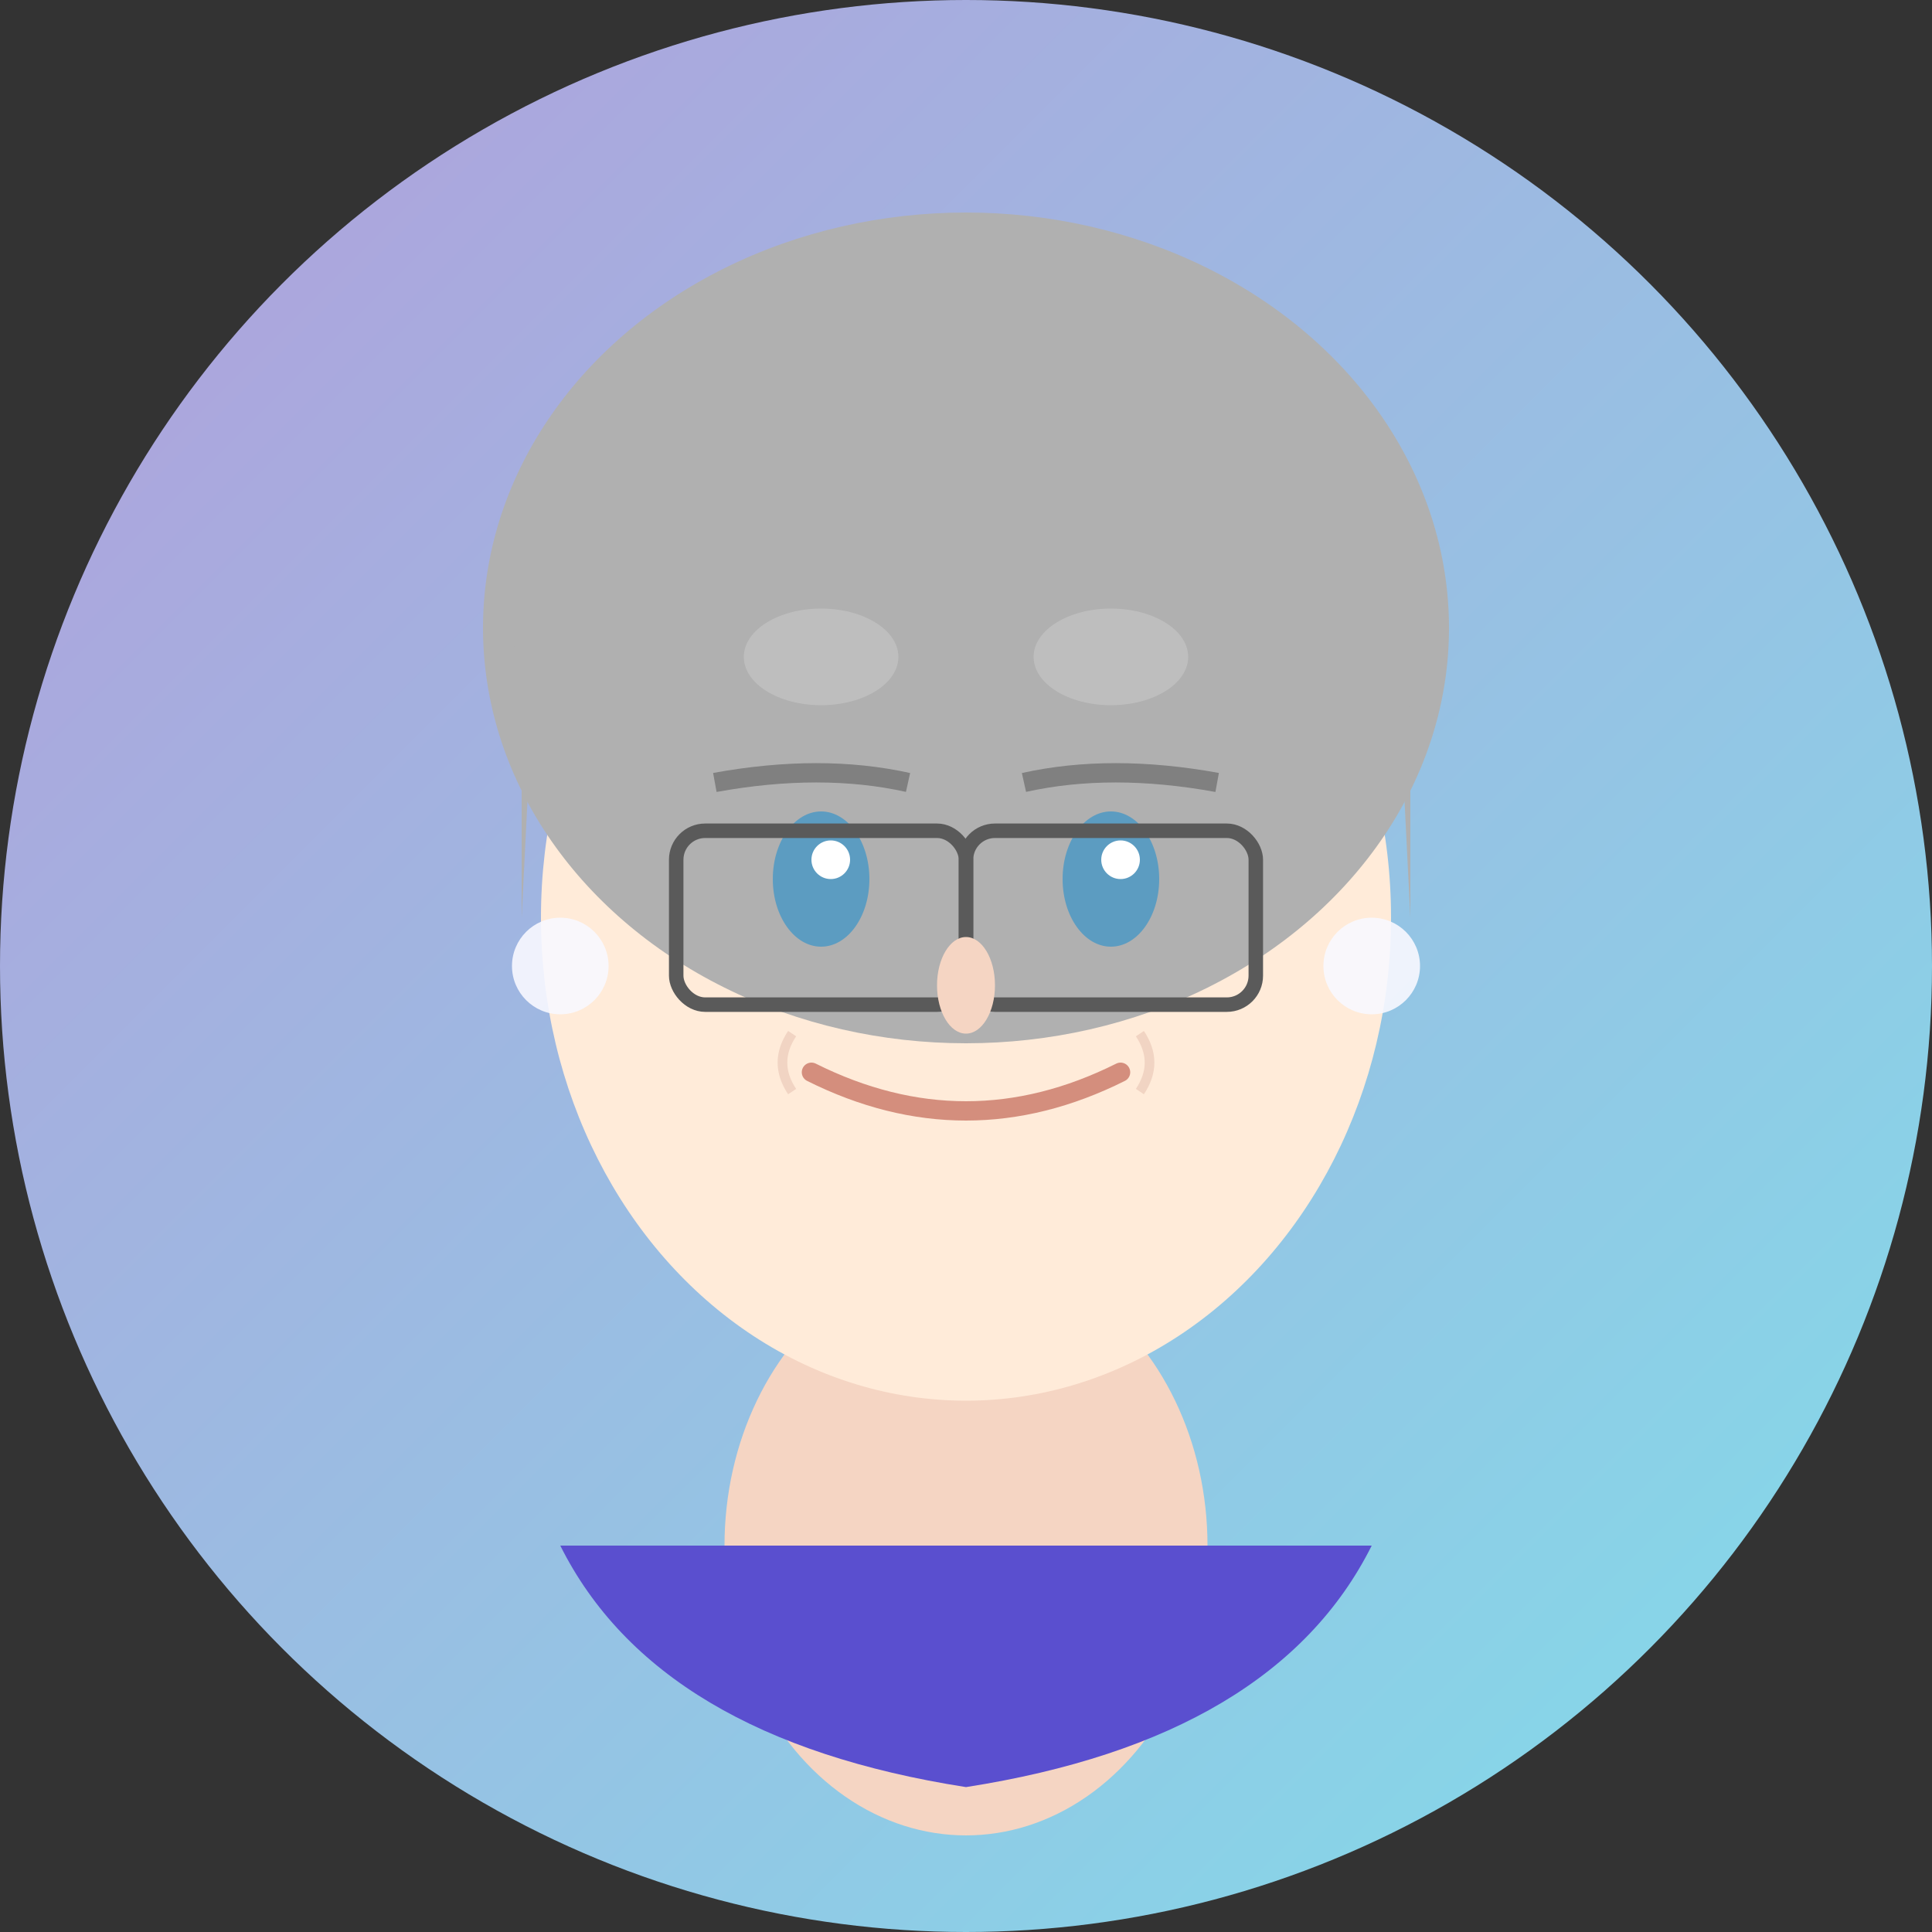 <svg viewBox="0 0 200 200" xmlns="http://www.w3.org/2000/svg">
  <rect x="0" y="0" width="200" height="200" fill="#333333" stroke="none"/>
  <!-- Mature Caucasian woman, 50s-60s, elegant -->
  <defs>
    <linearGradient id="bg-catherine" x1="0%" y1="0%" x2="100%" y2="100%">
      <stop offset="0%" style="stop-color:#b39ddb;stop-opacity:1" />
      <stop offset="100%" style="stop-color:#80deea;stop-opacity:1" />
    </linearGradient>
  </defs>

  <!-- Background -->
  <circle cx="100" cy="100" r="100" fill="url(#bg-catherine)"/>

  <!-- Neck -->
  <ellipse cx="100" cy="160" rx="25" ry="30" fill="#f5d5c3"/>

  <!-- Face -->
  <ellipse cx="100" cy="95" rx="44" ry="50" fill="#ffebd9"/>

  <!-- Hair - short, silver/gray -->
  <ellipse cx="100" cy="65" rx="50" ry="43" fill="#b0b0b0"/>
  <path d="M 55 75 Q 52 70 54 62 L 54 95 Z" fill="#b0b0b0"/>
  <path d="M 145 75 Q 148 70 146 62 L 146 95 Z" fill="#b0b0b0"/>

  <!-- Hair texture -->
  <ellipse cx="85" cy="68" rx="8" ry="5" fill="#c8c8c8" opacity="0.6"/>
  <ellipse cx="115" cy="68" rx="8" ry="5" fill="#c8c8c8" opacity="0.6"/>

  <!-- Eyes - blue, wise -->
  <ellipse cx="85" cy="91" rx="5" ry="7" fill="#5c9cc1"/>
  <ellipse cx="115" cy="91" rx="5" ry="7" fill="#5c9cc1"/>
  <circle cx="86" cy="89" r="2" fill="white"/>
  <circle cx="116" cy="89" r="2" fill="white"/>

  <!-- Eyebrows - gray -->
  <path d="M 74 81 Q 85 79 94 81" stroke="#808080" stroke-width="2" fill="none"/>
  <path d="M 106 81 Q 115 79 126 81" stroke="#808080" stroke-width="2" fill="none"/>

  <!-- Glasses - elegant frames -->
  <rect x="70" y="86" width="30" height="18" rx="3" fill="none" stroke="#5a5a5a" stroke-width="1.5"/>
  <rect x="100" y="86" width="30" height="18" rx="3" fill="none" stroke="#5a5a5a" stroke-width="1.5"/>
  <line x1="100" y1="95" x2="100" y2="95" stroke="#5a5a5a" stroke-width="1.5"/>

  <!-- Nose -->
  <ellipse cx="100" cy="102" rx="3" ry="5" fill="#f5d5c3"/>

  <!-- Smile - warm and experienced -->
  <path d="M 84 111 Q 100 119 116 111" stroke="#d48e7d" stroke-width="2" fill="none" stroke-linecap="round"/>

  <!-- Smile lines -->
  <path d="M 82 107 Q 80 110 82 113" stroke="#e8c5b4" stroke-width="1" fill="none" opacity="0.6"/>
  <path d="M 118 107 Q 120 110 118 113" stroke="#e8c5b4" stroke-width="1" fill="none" opacity="0.6"/>

  <!-- Pearl earrings -->
  <circle cx="58" cy="100" r="5" fill="#f8f8ff" opacity="0.9"/>
  <circle cx="142" cy="100" r="5" fill="#f8f8ff" opacity="0.9"/>

  <!-- Shoulders - elegant attire -->
  <path d="M 58 160 Q 68 180 100 185 Q 132 180 142 160" fill="#5a4fcf"/>
</svg>
